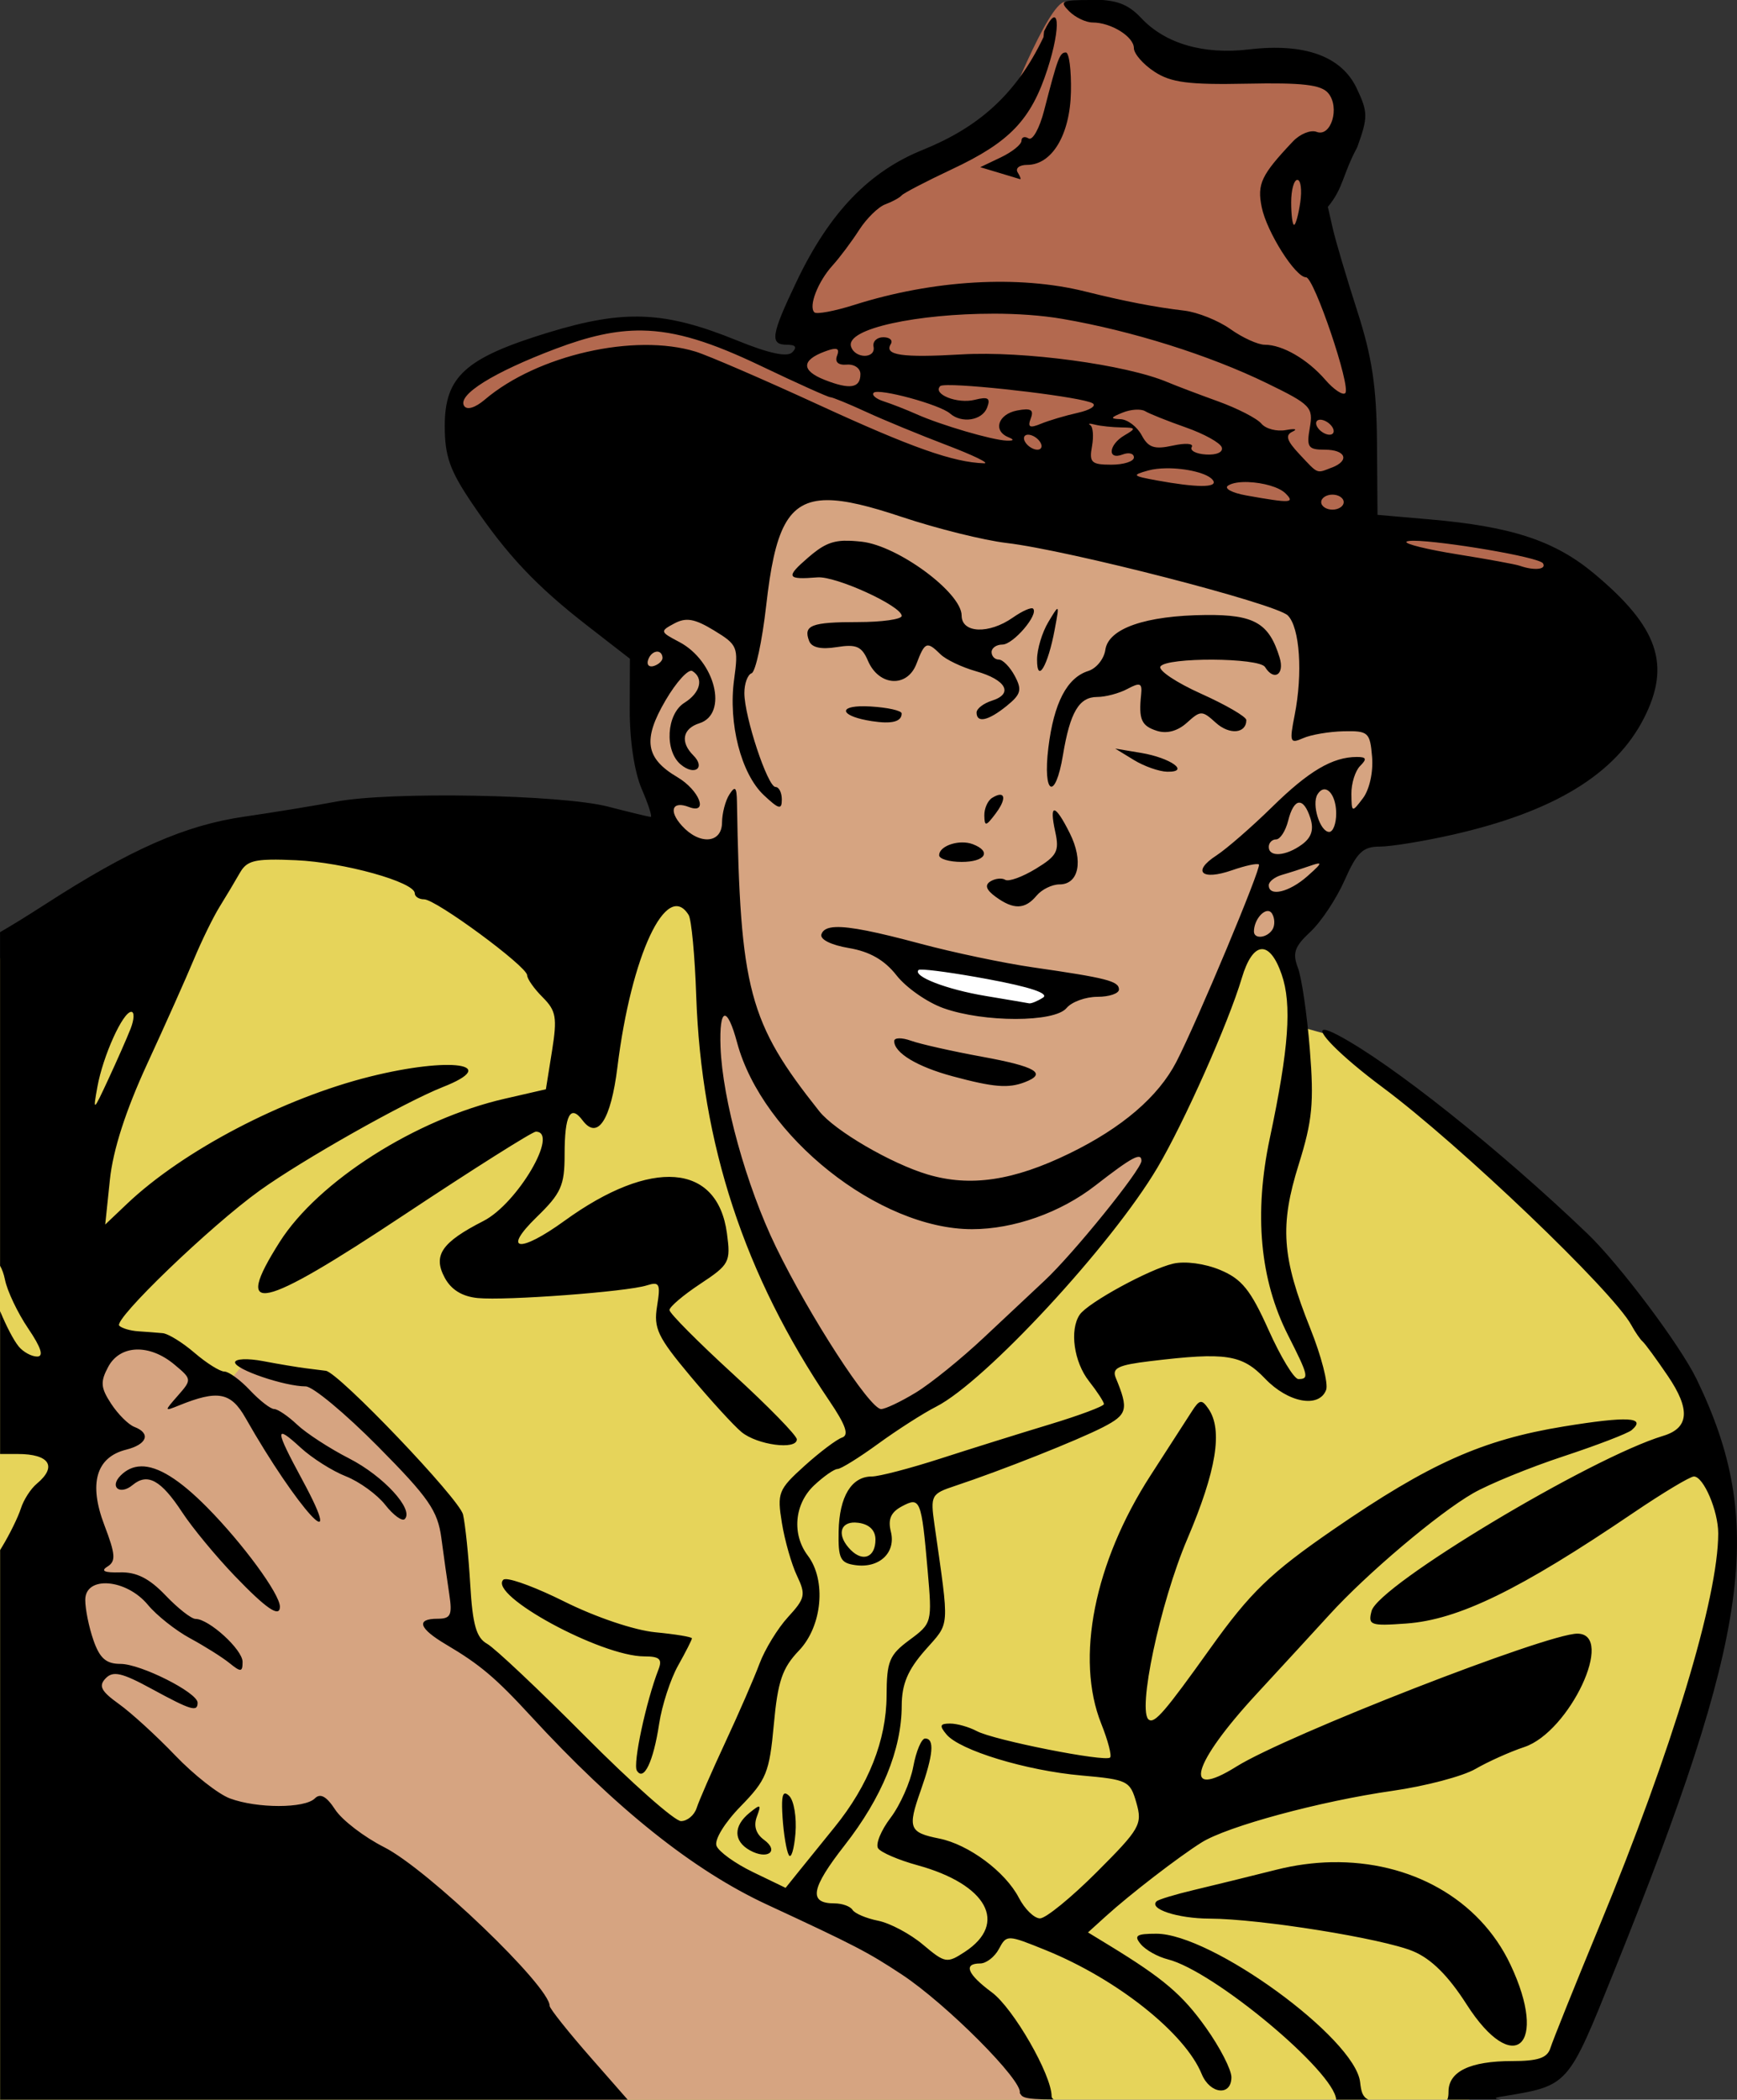 <?xml version="1.0" encoding="UTF-8" standalone="no"?>
<svg
   xmlns:dc="http://purl.org/dc/elements/1.1/"
   xmlns:cc="http://creativecommons.org/ns#"
   xmlns:rdf="http://www.w3.org/1999/02/22-rdf-syntax-ns#"
   xmlns:svg="http://www.w3.org/2000/svg"
   xmlns="http://www.w3.org/2000/svg"
   xmlns:sodipodi="http://sodipodi.sourceforge.net/DTD/sodipodi-0.dtd"
   xmlns:inkscape="http://www.inkscape.org/namespaces/inkscape"
   sodipodi:docname="Man in hat.svg"
   inkscape:version="1.0 (4035a4fb49, 2020-05-01)"
   id="svg364"
   version="1.1"
   viewBox="0 0 61.348 74.121"
   height="74.121mm"
   width="61.348mm">
  <rect x="0" y="0" width="61.348" height="74.121" fill="#333333" stroke="none"/>
  <title
     id="title403">Man in hat</title>
  <defs
     id="defs358" />
  <sodipodi:namedview
     inkscape:window-maximized="1"
     inkscape:window-y="-9"
     inkscape:window-x="-9"
     inkscape:window-height="1001"
     inkscape:window-width="1920"
     fit-margin-bottom="0"
     fit-margin-right="0"
     fit-margin-left="0"
     fit-margin-top="0"
     inkscape:snap-global="false"
     showgrid="false"
     inkscape:document-rotation="0"
     inkscape:current-layer="layer1"
     inkscape:document-units="mm"
     inkscape:cy="70.352028"
     inkscape:cx="52.807454"
     inkscape:zoom="3.959798"
     inkscape:pageshadow="2"
     inkscape:pageopacity="0.0"
     borderopacity="1.0"
     bordercolor="#666666"
     pagecolor="#ffffff"
     id="base" />
  <g
     transform="translate(-158.75,-131.309)"
     id="layer1"
     inkscape:groupmode="layer"
     inkscape:label="Lager 1">
    <path
       id="path405"
       d="m 157.012,165.987 c 0.869,-0.2 8.085,-4.544 9.02,-4.744 0.935,-0.2 11.359,-0.935 12.294,-0.601 0.935,0.334 5.412,2.071 5.412,2.071 l 0.134,5.011 1.136,5.88 3.207,6.481 1.804,1.804 4.477,-3.608 3.274,-3.341 1.537,-2.005 3.608,-8.219 h 1.203 l 0.668,2.873 1.203,0.334 8.553,7.283 c 0,0 3.742,5.479 4.076,5.546 0.334,0.067 1.403,4.944 1.403,4.944 l -1.537,6.348 -5.011,12.695 -2.806,0.267 -0.067,1.403 c 0,0 -54.456,0.668 -54.389,0.134 0.067,-0.535 0.802,-40.558 0.802,-40.558 z"
       style="fill:#e6d45a;stroke:none;stroke-width:0.265px;stroke-linecap:butt;stroke-linejoin:miter;stroke-opacity:1;fill-opacity:1" />
    <path
       transform="matrix(0.265,0,0,0.265,158.75,131.309)"
       d="M 110.863 59.6 L 86.367 80.561 L 85.105 96.975 L 88.641 109.096 L 94.449 114.904 C 94.449 114.904 95.46 144.452 95.207 146.725 C 94.955 148.997 102.531 167.939 102.531 169.201 C 102.531 170.464 115.156 187.384 115.914 191.172 L 121.977 188.141 L 143.693 167.938 L 153.795 155.311 L 165.412 126.27 L 168.947 125.764 L 171.473 127.027 L 175.262 122.734 L 182.332 111.621 L 191.424 106.57 L 191.172 85.611 L 110.863 59.6 z M 10.354 177.029 C 10.354 177.029 6.818 206.576 6.818 209.102 C 6.818 211.627 13.133 244.709 13.133 244.709 C 13.133 244.709 84.601 286.126 85.863 288.146 L 139.4 288.398 L 138.643 276.529 L 129.047 266.176 L 110.359 256.578 L 87.883 243.193 L 62.125 219.455 L 61.113 202.535 L 43.689 184.354 L 32.578 181.574 L 29.799 184.857 L 20.709 179.303 L 10.354 177.029 z "
       style="fill:#d6a481;fill-opacity:1;stroke:none;stroke-width:1px;stroke-linecap:butt;stroke-linejoin:miter;stroke-opacity:1"
       id="path407" />
    <path
       id="path412"
       d="m 190.622,164.918 5.88,1.336 -0.802,0.802 -2.94,-0.401 -2.005,-0.735 z"
       style="fill:#ffffff;stroke:none;stroke-width:0.265px;stroke-linecap:butt;stroke-linejoin:miter;stroke-opacity:1" />
    <path
       id="path414"
       d="m 179.797,150.686 c -0.334,0.067 -4.878,-4.61 -4.878,-4.61 l 0.2,-1.403 4.878,-1.871 h 2.405 l 4.276,1.403 1.002,-1.136 c 0,0 -1.336,-0.468 -0.802,-0.735 0.535,-0.267 1.938,-3.675 1.938,-3.675 l 5.345,-3.14 c 0,0 1.604,-4.143 2.205,-4.143 0.601,0 2.405,0.869 2.405,0.869 l 2.138,1.336 5.078,0.468 c 0,0 1.002,1.136 0.735,1.403 -0.267,0.267 -1.403,2.873 -1.403,2.873 l 0.267,2.472 1.537,3.675 c 0,0 -0.468,5.412 -0.067,5.412 0.401,0 4.343,0.2 4.343,0.2 l 2.539,1.069 0.334,2.472 -32.54,-7.35 z"
       style="fill:#b3694f;stroke:none;stroke-width:0.265px;stroke-linecap:butt;stroke-linejoin:miter;stroke-opacity:1;fill-opacity:1" />
    <path
       sodipodi:nodetypes="ssssssssssssssscssssssssscccssssssssccssssssccssssccssscccccssscssssssssssssssscsssssssssssssssssssssccsssscccsssssssssscccssssssssssssssssssssscsssssssssssssscsssssscssssscccsssssssscccsssssssssssssssssssssssscsssssssssscsssssscssssscssssssssccssccsscccsssssscscccsssssssssssssssccsscsssssscssssssscsssssssscccccssscsssscsssssssssssscsscscssssssssccssssscsssssssccsssssssssssssssssssssscsssssssssssscssssssssssssssssssssscsssssssssssssssssssssscsssssscssssccssscscssscsssssssssscssccsccssscssscsssssssssssssssssssssssssssscssscsssssssssssssssssssccsssssssssssscssccsssssssscsssssssssssssssssssssssssssssssscsssssssssccssscssssssscssssssssssssssscssssssssssssssssssssssssccssscssccccsssccssssssccccs"
       d="m 197.276,131.309 c -1.034,0 -1.119,0.044 -0.766,0.397 0.218,0.218 0.592,0.397 0.83,0.397 0.651,0 1.457,0.501 1.457,0.905 0,0.196 0.326,0.571 0.725,0.832 0.588,0.385 1.207,0.465 3.272,0.423 1.964,-0.04 2.621,0.037 2.869,0.336 0.418,0.504 0.099,1.561 -0.413,1.365 -0.208,-0.08 -0.585,0.073 -0.836,0.338 -1.121,1.186 -1.27,1.5 -1.102,2.322 0.179,0.875 1.19,2.474 1.565,2.474 0.284,0 1.598,3.877 1.385,4.089 -0.087,0.087 -0.404,-0.124 -0.703,-0.469 -0.632,-0.729 -1.513,-1.239 -2.139,-1.239 -0.242,0 -0.788,-0.249 -1.214,-0.552 -0.426,-0.303 -1.159,-0.596 -1.628,-0.652 -1.035,-0.122 -2.092,-0.326 -3.5,-0.676 -2.355,-0.586 -5.361,-0.412 -8.153,0.472 -0.701,0.222 -1.337,0.341 -1.413,0.264 -0.213,-0.213 0.125,-1.085 0.642,-1.654 0.254,-0.28 0.676,-0.844 0.938,-1.252 0.262,-0.408 0.678,-0.816 0.924,-0.906 0.246,-0.091 0.507,-0.233 0.58,-0.317 0.073,-0.083 0.874,-0.499 1.78,-0.925 2.039,-0.957 2.789,-1.742 3.368,-3.527 0.498,-1.535 0.411,-2.454 -0.119,-1.34 l -0.021,0.207 c -0.98,2.065 -2.348,3.194 -4.217,3.96 -1.931,0.765 -3.336,2.22 -4.504,4.668 -0.905,1.896 -0.955,2.23 -0.334,2.23 0.302,0 0.362,0.087 0.183,0.267 -0.179,0.179 -0.823,0.041 -1.961,-0.422 -2.547,-1.035 -3.97,-1.095 -6.646,-0.279 -2.939,0.897 -3.667,1.552 -3.667,3.302 0,1.064 0.178,1.568 0.96,2.724 1.243,1.838 2.268,2.924 4.096,4.342 l 1.483,1.15 -0.006,1.8 c -0.003,1.083 0.164,2.195 0.421,2.792 0.235,0.546 0.38,0.992 0.321,0.992 -0.058,0 -0.737,-0.164 -1.508,-0.363 -1.655,-0.428 -7.695,-0.539 -9.604,-0.176 -0.728,0.138 -2.194,0.378 -3.26,0.533 -2.08,0.303 -4.003,1.149 -7.001,3.083 -0.667,0.43 -1.259,0.793 -1.608,0.992 v 11.776 c 0.07,0.122 0.133,0.287 0.174,0.493 0.08,0.4 0.449,1.174 0.819,1.72 0.458,0.675 0.559,0.992 0.317,0.992 -0.196,0 -0.488,-0.158 -0.648,-0.351 -0.189,-0.228 -0.444,-0.733 -0.661,-1.252 v 5.043 h 0.624 c 1.122,0 1.404,0.441 0.672,1.05 -0.213,0.176 -0.466,0.57 -0.562,0.874 -0.097,0.304 -0.398,0.918 -0.671,1.365 l -0.062,0.103 v 19.401 h 22.164 l -1.275,-1.453 c -0.814,-0.927 -1.48,-1.762 -1.48,-1.857 0,-0.694 -4.309,-4.825 -5.846,-5.603 -0.709,-0.359 -1.487,-0.956 -1.729,-1.326 -0.308,-0.471 -0.525,-0.589 -0.719,-0.395 -0.358,0.356 -2.039,0.357 -2.999,0 -0.41,-0.152 -1.28,-0.837 -1.935,-1.521 -0.655,-0.684 -1.548,-1.5 -1.984,-1.812 -0.632,-0.453 -0.728,-0.637 -0.47,-0.906 0.261,-0.272 0.575,-0.201 1.623,0.37 1.394,0.758 1.625,0.828 1.625,0.491 0,-0.359 -2.01,-1.371 -2.722,-1.371 -0.509,0 -0.734,-0.197 -0.956,-0.834 -0.16,-0.458 -0.29,-1.099 -0.29,-1.424 0,-0.863 1.448,-0.749 2.213,0.174 0.311,0.375 0.982,0.906 1.491,1.181 0.509,0.275 1.134,0.668 1.389,0.874 0.404,0.327 0.463,0.321 0.463,-0.044 0,-0.432 -1.188,-1.515 -1.661,-1.515 -0.147,0 -0.625,-0.375 -1.062,-0.833 -0.572,-0.598 -1.024,-0.826 -1.606,-0.81 -0.549,0.016 -0.692,-0.05 -0.445,-0.203 0.305,-0.189 0.288,-0.428 -0.107,-1.464 -0.561,-1.469 -0.292,-2.399 0.771,-2.665 0.74,-0.186 0.881,-0.576 0.289,-0.803 -0.21,-0.08 -0.579,-0.448 -0.821,-0.818 -0.37,-0.565 -0.387,-0.772 -0.104,-1.301 0.419,-0.783 1.452,-0.821 2.334,-0.086 0.622,0.518 0.624,0.534 0.132,1.095 -0.491,0.559 -0.491,0.565 0.03,0.354 1.373,-0.557 1.836,-0.471 2.352,0.436 1.828,3.216 3.624,5.178 2.011,2.196 -0.977,-1.806 -0.988,-1.994 -0.063,-1.144 0.4,0.368 1.118,0.823 1.596,1.011 0.478,0.188 1.105,0.642 1.393,1.009 0.288,0.366 0.598,0.592 0.688,0.502 0.336,-0.336 -0.75,-1.52 -1.962,-2.14 -0.689,-0.352 -1.515,-0.889 -1.837,-1.193 -0.321,-0.304 -0.688,-0.552 -0.814,-0.552 -0.126,0 -0.509,-0.298 -0.851,-0.661 -0.342,-0.364 -0.749,-0.662 -0.906,-0.662 -0.157,-1.8e-4 -0.631,-0.298 -1.054,-0.661 -0.423,-0.364 -0.929,-0.676 -1.124,-0.694 -0.196,-0.018 -0.584,-0.048 -0.863,-0.066 -0.279,-0.018 -0.58,-0.107 -0.671,-0.197 -0.217,-0.217 3.217,-3.519 4.961,-4.772 1.512,-1.085 5.117,-3.121 6.469,-3.654 2.074,-0.816 0.275,-1.077 -2.563,-0.371 -3.076,0.765 -6.614,2.615 -8.593,4.494 l -0.77,0.731 0.166,-1.588 c 0.11,-1.048 0.558,-2.438 1.318,-4.086 0.634,-1.373 1.375,-3.033 1.648,-3.688 0.273,-0.655 0.681,-1.489 0.907,-1.854 0.226,-0.364 0.547,-0.9 0.712,-1.191 0.194,-0.341 0.397,-0.461 1.099,-0.474 0.234,-0.004 0.523,0.004 0.886,0.02 1.69,0.074 4.197,0.772 4.197,1.169 0,0.117 0.149,0.212 0.331,0.212 0.419,0 3.638,2.372 3.638,2.68 0,0.126 0.246,0.476 0.547,0.776 0.478,0.478 0.519,0.716 0.331,1.898 l -0.216,1.351 -1.455,0.334 c -3.141,0.72 -6.587,2.913 -7.948,5.058 -1.677,2.644 -0.722,2.436 4.401,-0.962 2.432,-1.613 4.523,-2.933 4.646,-2.933 0.841,0 -0.648,2.539 -1.848,3.152 -1.478,0.754 -1.793,1.214 -1.37,2.002 0.228,0.425 0.616,0.665 1.164,0.719 1,0.097 5.264,-0.221 5.972,-0.446 0.452,-0.143 0.493,-0.06 0.365,0.731 -0.127,0.782 0.018,1.088 1.167,2.461 0.722,0.862 1.538,1.755 1.813,1.983 0.553,0.459 1.956,0.646 1.956,0.26 0,-0.134 -1.012,-1.17 -2.249,-2.302 -1.237,-1.132 -2.249,-2.15 -2.249,-2.263 0,-0.113 0.488,-0.528 1.086,-0.923 1.034,-0.684 1.08,-0.77 0.943,-1.787 -0.333,-2.481 -2.67,-2.661 -5.734,-0.442 -1.596,1.156 -2.223,1.072 -0.983,-0.133 0.862,-0.837 0.984,-1.111 0.984,-2.205 0,-1.397 0.203,-1.783 0.635,-1.206 0.531,0.709 0.999,-0.008 1.231,-1.884 0.487,-3.946 1.74,-6.62 2.515,-5.366 0.099,0.159 0.219,1.439 0.267,2.844 0.18,5.247 1.702,9.876 4.706,14.312 0.576,0.851 0.699,1.207 0.446,1.291 -0.192,0.064 -0.79,0.515 -1.329,1.001 -0.924,0.835 -0.97,0.95 -0.796,2.016 0.101,0.622 0.341,1.46 0.533,1.863 0.317,0.667 0.289,0.797 -0.315,1.455 -0.365,0.397 -0.82,1.14 -1.01,1.649 -0.19,0.509 -0.734,1.759 -1.209,2.778 -0.474,1.019 -0.929,2.06 -1.01,2.315 -0.082,0.255 -0.331,0.463 -0.553,0.463 -0.223,0 -1.745,-1.347 -3.382,-2.993 -1.637,-1.646 -3.196,-3.116 -3.465,-3.266 -0.383,-0.214 -0.513,-0.671 -0.597,-2.101 -0.059,-1.005 -0.174,-2.113 -0.254,-2.463 -0.126,-0.548 -4.39,-5.013 -4.846,-5.074 -0.09,-0.012 -0.402,-0.051 -0.693,-0.087 -0.291,-0.036 -0.976,-0.15 -1.521,-0.254 -0.546,-0.104 -0.992,-0.085 -0.992,0.044 0,0.252 1.754,0.848 2.496,0.848 0.248,0 1.393,0.952 2.546,2.115 1.801,1.818 2.116,2.273 2.245,3.241 0.082,0.619 0.208,1.513 0.28,1.986 0.111,0.732 0.05,0.86 -0.411,0.86 -0.779,0 -0.667,0.34 0.299,0.911 1.188,0.702 1.747,1.173 2.977,2.509 3.02,3.283 5.75,5.462 8.354,6.67 3.115,1.445 3.56,1.676 4.763,2.469 1.581,1.043 4.301,3.774 4.165,4.182 v 0.001 c 0.094,0.124 0.036,0.228 1.2,0.228 -0.049,-0.033 -0.074,-0.07 -0.074,-0.112 0,-0.758 -1.352,-3.107 -2.111,-3.669 -0.868,-0.642 -1.021,-1.02 -0.411,-1.02 0.213,0 0.511,-0.231 0.662,-0.514 0.271,-0.507 0.295,-0.506 1.663,0.049 2.509,1.019 4.907,2.924 5.497,4.367 0.292,0.713 1.05,0.795 1.05,0.113 0,-0.265 -0.403,-1.05 -0.897,-1.744 -0.832,-1.17 -1.5,-1.738 -3.421,-2.911 l -0.747,-0.456 0.637,-0.577 c 0.851,-0.771 2.553,-2.082 3.37,-2.596 0.909,-0.572 4.198,-1.461 6.747,-1.825 1.164,-0.166 2.484,-0.514 2.932,-0.774 0.448,-0.259 1.222,-0.606 1.72,-0.771 1.604,-0.531 3.232,-4.004 1.876,-4.004 -1.075,0 -10.264,3.582 -12.043,4.694 -1.932,1.208 -1.567,-0.096 0.718,-2.568 0.892,-0.965 2.05,-2.225 2.575,-2.8 1.317,-1.446 3.836,-3.574 5.066,-4.281 0.564,-0.324 2,-0.911 3.192,-1.304 1.191,-0.393 2.277,-0.81 2.413,-0.927 0.532,-0.459 -0.148,-0.495 -2.398,-0.128 -2.877,0.47 -4.75,1.307 -8.125,3.629 -2.24,1.542 -2.944,2.221 -4.368,4.214 -1.585,2.218 -1.949,2.642 -2.158,2.513 -0.429,-0.265 0.389,-4.12 1.353,-6.382 1.029,-2.413 1.263,-3.852 0.747,-4.598 -0.238,-0.345 -0.316,-0.331 -0.591,0.099 -0.174,0.273 -0.827,1.285 -1.451,2.249 -1.991,3.079 -2.665,6.468 -1.744,8.77 0.236,0.591 0.377,1.128 0.313,1.193 -0.168,0.168 -4.112,-0.613 -4.708,-0.932 -0.274,-0.146 -0.698,-0.267 -0.944,-0.267 -0.36,0 -0.385,0.075 -0.129,0.382 0.468,0.564 2.813,1.278 4.766,1.451 1.634,0.145 1.721,0.188 1.943,0.965 0.218,0.762 0.128,0.918 -1.401,2.447 -0.899,0.899 -1.8,1.633 -2.003,1.633 -0.203,0 -0.539,-0.327 -0.747,-0.728 -0.478,-0.92 -1.774,-1.883 -2.814,-2.091 -1.061,-0.212 -1.121,-0.366 -0.656,-1.684 0.45,-1.276 0.499,-1.847 0.16,-1.847 -0.129,0 -0.318,0.446 -0.419,0.992 -0.101,0.546 -0.462,1.359 -0.801,1.806 -0.34,0.447 -0.538,0.933 -0.441,1.078 0.097,0.145 0.724,0.415 1.393,0.598 2.455,0.675 3.208,2.05 1.672,3.056 -0.634,0.415 -0.699,0.404 -1.482,-0.255 -0.45,-0.379 -1.162,-0.758 -1.581,-0.842 -0.419,-0.084 -0.827,-0.256 -0.905,-0.383 -0.078,-0.127 -0.366,-0.23 -0.64,-0.23 -0.924,0 -0.832,-0.525 0.362,-2.052 1.318,-1.685 2.009,-3.374 2.015,-4.925 0.003,-0.765 0.212,-1.261 0.827,-1.962 0.888,-1.011 0.863,-0.672 0.329,-4.436 -0.146,-1.03 -0.117,-1.083 0.737,-1.366 1.624,-0.539 4.316,-1.606 5.211,-2.066 0.871,-0.448 0.918,-0.628 0.457,-1.743 -0.144,-0.348 0.077,-0.455 1.227,-0.593 2.67,-0.321 3.229,-0.235 4.048,0.621 0.813,0.849 1.903,1.05 2.153,0.397 0.084,-0.218 -0.168,-1.195 -0.559,-2.171 -1.006,-2.514 -1.085,-3.629 -0.408,-5.793 0.482,-1.541 0.543,-2.174 0.391,-4.066 -0.099,-1.232 -0.288,-2.526 -0.421,-2.875 -0.198,-0.519 -0.118,-0.749 0.441,-1.267 0.375,-0.348 0.92,-1.167 1.209,-1.821 0.436,-0.986 0.647,-1.188 1.241,-1.188 0.393,2.6e-4 1.549,-0.188 2.567,-0.418 3.576,-0.808 5.753,-2.132 6.762,-4.111 0.965,-1.892 0.506,-3.223 -1.763,-5.113 -1.388,-1.156 -2.911,-1.658 -5.793,-1.908 l -1.852,-0.161 -0.019,-2.546 c -0.014,-1.974 -0.171,-3.021 -0.7,-4.662 -0.375,-1.164 -0.761,-2.464 -0.858,-2.89 l -0.177,-0.774 c 0.555,-0.667 0.509,-1.121 1.04,-2.11 0.381,-1.06 0.379,-1.233 -0.022,-2.078 -0.538,-1.133 -1.839,-1.602 -3.803,-1.37 -1.603,0.19 -2.956,-0.203 -3.803,-1.104 -0.473,-0.503 -0.882,-0.654 -1.778,-0.654 z m -0.88,1.852 c -0.219,0 -0.287,0.18 -0.772,2.058 -0.161,0.623 -0.406,1.062 -0.545,0.977 -0.139,-0.086 -0.252,-0.049 -0.252,0.082 0,0.131 -0.327,0.394 -0.728,0.586 l -0.728,0.347 0.661,0.198 c 0.364,0.109 0.698,0.21 0.743,0.224 0.045,0.015 0.008,-0.093 -0.082,-0.238 -0.09,-0.146 0.06,-0.265 0.333,-0.265 0.879,0 1.516,-1.061 1.548,-2.58 0.016,-0.764 -0.065,-1.389 -0.18,-1.389 z m 8.175,4.498 c 0.12,0 0.166,0.357 0.102,0.794 -0.064,0.437 -0.162,0.794 -0.219,0.794 -0.056,0 -0.102,-0.357 -0.102,-0.794 0,-0.437 0.098,-0.794 0.219,-0.794 z m -10.757,4.723 c 0.863,-5e-5 1.722,0.057 2.469,0.186 2.451,0.421 5.177,1.279 7.21,2.268 1.553,0.756 1.645,0.851 1.517,1.576 -0.121,0.684 -0.06,0.772 0.53,0.772 0.742,0 0.892,0.385 0.246,0.633 v -0.002 c -0.551,0.212 -0.467,0.247 -1.142,-0.472 -0.45,-0.479 -0.51,-0.672 -0.245,-0.796 0.193,-0.09 0.087,-0.115 -0.235,-0.056 -0.322,0.059 -0.711,-0.043 -0.864,-0.227 -0.153,-0.184 -0.842,-0.538 -1.531,-0.787 -0.689,-0.249 -1.491,-0.553 -1.782,-0.676 -1.464,-0.62 -5.085,-1.109 -7.276,-0.981 -2.105,0.122 -2.743,0.029 -2.5,-0.364 0.082,-0.133 -0.036,-0.242 -0.263,-0.242 -0.227,0 -0.383,0.149 -0.346,0.331 0.086,0.432 -0.65,0.434 -0.793,0.003 -0.217,-0.65 2.415,-1.165 5.005,-1.165 z m -12.39,0.595 c 1.223,0.017 2.465,0.421 4.204,1.252 1.27,0.607 2.373,1.103 2.45,1.103 0.077,0 0.645,0.233 1.262,0.517 0.617,0.285 1.896,0.812 2.842,1.172 0.946,0.36 1.541,0.65 1.323,0.643 -1.082,-0.033 -2.558,-0.554 -5.821,-2.055 -1.965,-0.904 -3.928,-1.752 -4.364,-1.886 -2.158,-0.663 -5.597,0.119 -7.448,1.694 -0.341,0.29 -0.633,0.377 -0.731,0.219 -0.24,-0.389 1.037,-1.184 3.235,-2.015 1.155,-0.436 2.095,-0.657 3.047,-0.644 z m 6.809,0.647 c 0.127,-0.004 0.145,0.073 0.081,0.24 -0.087,0.226 0.04,0.342 0.344,0.317 0.265,-0.022 0.481,0.129 0.481,0.335 h -5.3e-4 c 0,0.495 -0.369,0.555 -1.261,0.204 -0.83,-0.326 -0.828,-0.695 0.005,-1.003 0.159,-0.059 0.274,-0.091 0.35,-0.093 z m 3.99,1.28 c 1.045,-0.013 4.768,0.428 5.117,0.642 0.145,0.089 -0.093,0.241 -0.529,0.337 -0.436,0.097 -1.021,0.271 -1.301,0.387 -0.394,0.163 -0.474,0.12 -0.355,-0.19 0.118,-0.307 0.005,-0.373 -0.483,-0.28 -0.673,0.129 -0.865,0.718 -0.306,0.944 0.217,0.088 0.194,0.128 -0.066,0.119 -0.507,-0.017 -2.316,-0.547 -3.175,-0.93 -0.364,-0.162 -0.887,-0.367 -1.162,-0.455 -0.275,-0.088 -0.436,-0.225 -0.357,-0.304 0.172,-0.172 2.335,0.415 2.696,0.731 0.414,0.363 1.136,0.249 1.311,-0.206 0.129,-0.337 0.037,-0.395 -0.437,-0.276 -0.612,0.154 -1.502,-0.2 -1.218,-0.484 0.022,-0.022 0.117,-0.033 0.266,-0.035 z m 6.628,0.868 c 0.144,-0.009 0.27,0.008 0.343,0.052 0.146,0.089 0.792,0.348 1.437,0.574 0.645,0.226 1.216,0.542 1.27,0.703 v 5.3e-4 c 0.056,0.167 -0.181,0.275 -0.551,0.253 -0.357,-0.021 -0.586,-0.141 -0.509,-0.266 0.077,-0.125 -0.224,-0.147 -0.669,-0.049 -0.653,0.143 -0.865,0.073 -1.101,-0.368 -0.161,-0.3 -0.496,-0.555 -0.746,-0.565 -0.374,-0.015 -0.361,-0.056 0.075,-0.232 0.146,-0.059 0.307,-0.094 0.451,-0.103 z m 6.529,0.353 c 0.146,0 0.339,0.119 0.428,0.265 0.09,0.146 0.044,0.265 -0.101,0.265 -0.146,0 -0.338,-0.119 -0.428,-0.265 -0.09,-0.146 -0.045,-0.265 0.101,-0.265 z m -8.147,0.143 c 0.032,-0.003 0.1,0.008 0.197,0.033 0.194,0.049 0.611,0.092 0.926,0.097 0.517,0.007 0.528,0.035 0.111,0.278 -0.565,0.329 -0.62,0.889 -0.066,0.677 0.218,-0.084 0.397,-0.037 0.397,0.104 0,0.141 -0.359,0.256 -0.799,0.256 -0.703,0 -0.785,-0.078 -0.682,-0.646 0.064,-0.355 0.036,-0.693 -0.061,-0.75 -0.049,-0.029 -0.054,-0.045 -0.022,-0.048 z m -2.171,0.386 c 0.146,0 0.339,0.119 0.428,0.265 0.09,0.146 0.044,0.265 -0.101,0.265 -0.146,0 -0.338,-0.119 -0.428,-0.265 -0.09,-0.146 -0.045,-0.265 0.101,-0.265 z m 4.871,1.186 c 0.697,-0.009 1.504,0.175 1.665,0.435 v 5.3e-4 c 0.157,0.254 -0.589,0.25 -2.006,-0.01 -0.851,-0.157 -0.875,-0.184 -0.291,-0.347 0.18,-0.05 0.4,-0.075 0.633,-0.078 z m 2.915,0.488 c 0.5,0.019 1.077,0.171 1.305,0.399 0.344,0.344 0.183,0.352 -1.386,0.072 -0.509,-0.091 -0.798,-0.248 -0.642,-0.349 0.151,-0.098 0.423,-0.134 0.722,-0.123 z m 2.962,0.442 c 0.218,0 0.397,0.119 0.397,0.265 0,0.146 -0.179,0.265 -0.397,0.265 -0.218,0 -0.397,-0.119 -0.397,-0.265 0,-0.146 0.179,-0.265 0.397,-0.265 z m -17.844,0.195 c 0.646,-0.002 1.496,0.213 2.63,0.591 1.237,0.413 2.904,0.827 3.704,0.921 2.195,0.257 9.52,2.144 9.934,2.559 0.423,0.424 0.533,2.037 0.241,3.518 -0.189,0.956 -0.165,1.019 0.3,0.813 0.278,-0.123 0.922,-0.232 1.431,-0.243 0.871,-0.018 0.931,0.035 1.004,0.907 0.045,0.53 -0.093,1.152 -0.322,1.455 -0.391,0.517 -0.401,0.514 -0.409,-0.146 -0.005,-0.371 0.134,-0.818 0.309,-0.992 0.247,-0.247 0.222,-0.317 -0.115,-0.317 -0.858,0 -1.699,0.495 -2.989,1.761 -0.723,0.709 -1.612,1.482 -1.976,1.719 -0.871,0.567 -0.519,0.894 0.559,0.518 0.468,-0.163 0.893,-0.254 0.946,-0.201 0.098,0.098 -2.187,5.557 -2.915,6.964 -0.637,1.232 -1.917,2.329 -3.77,3.232 -1.983,0.967 -3.508,1.194 -5.017,0.745 -1.29,-0.384 -3.279,-1.544 -3.825,-2.231 -2.494,-3.138 -2.797,-4.274 -2.908,-10.919 -0.009,-0.525 -0.064,-0.58 -0.267,-0.265 -0.141,0.218 -0.258,0.665 -0.26,0.992 -0.005,0.74 -0.794,0.802 -1.419,0.111 -0.477,-0.528 -0.341,-0.886 0.25,-0.659 0.705,0.27 0.371,-0.594 -0.407,-1.053 -1.131,-0.668 -1.232,-1.323 -0.419,-2.712 0.383,-0.654 0.809,-1.119 0.947,-1.035 0.412,0.255 0.283,0.768 -0.28,1.12 -0.637,0.398 -0.712,1.697 -0.126,2.183 0.489,0.406 0.881,0.114 0.439,-0.327 -0.469,-0.469 -0.378,-0.945 0.216,-1.133 1.027,-0.326 0.559,-2.204 -0.715,-2.871 -0.677,-0.355 -0.683,-0.378 -0.171,-0.652 0.416,-0.222 0.719,-0.169 1.403,0.247 0.832,0.506 0.865,0.586 0.709,1.728 -0.212,1.549 0.245,3.331 1.049,4.086 0.533,0.501 0.636,0.526 0.636,0.154 0,-0.244 -0.101,-0.443 -0.224,-0.443 -0.277,0 -1.099,-2.481 -1.099,-3.316 0,-0.335 0.115,-0.649 0.255,-0.698 0.14,-0.049 0.372,-1.125 0.516,-2.393 0.301,-2.661 0.734,-3.714 2.155,-3.718 z m 0.631,1.431 c -0.508,0.012 -0.817,0.173 -1.308,0.598 -0.8,0.691 -0.756,0.785 0.33,0.697 0.651,-0.053 2.977,1.01 2.977,1.36 0,0.12 -0.695,0.218 -1.544,0.218 -1.648,0 -1.938,0.112 -1.725,0.667 0.089,0.232 0.419,0.306 0.974,0.217 0.694,-0.111 0.885,-0.027 1.104,0.483 0.386,0.9 1.387,0.961 1.713,0.106 0.296,-0.779 0.368,-0.807 0.848,-0.336 0.192,0.189 0.757,0.458 1.255,0.599 1.065,0.301 1.333,0.794 0.564,1.038 -0.299,0.095 -0.544,0.283 -0.544,0.419 0,0.384 0.414,0.293 1.064,-0.234 0.505,-0.409 0.548,-0.567 0.285,-1.058 -0.17,-0.318 -0.424,-0.577 -0.564,-0.577 -0.14,0 -0.255,-0.119 -0.255,-0.265 0,-0.146 0.172,-0.265 0.382,-0.265 0.382,0 1.29,-1.062 1.084,-1.268 -0.06,-0.06 -0.381,0.082 -0.714,0.315 -0.848,0.594 -1.81,0.555 -1.81,-0.073 0,-0.804 -2.246,-2.463 -3.527,-2.605 -0.228,-0.025 -0.419,-0.038 -0.589,-0.034 z m 20.085,0.002 c 0.99,0.004 4.425,0.573 4.564,0.798 0.134,0.218 -0.312,0.265 -0.821,0.085 -0.146,-0.051 -1.136,-0.233 -2.2,-0.403 -1.065,-0.17 -1.875,-0.37 -1.8,-0.444 0.025,-0.025 0.117,-0.036 0.258,-0.036 z m -12.596,2.408 c -0.041,0.013 -0.138,0.175 -0.311,0.463 -0.219,0.364 -0.398,0.959 -0.398,1.323 -0.002,0.878 0.385,0.222 0.623,-1.058 0.097,-0.517 0.139,-0.744 0.086,-0.727 z m 5.251,0.213 c -2.131,0.02 -3.44,0.474 -3.548,1.229 -0.046,0.321 -0.316,0.657 -0.602,0.747 -0.754,0.239 -1.215,1.123 -1.41,2.705 -0.206,1.671 0.244,1.902 0.515,0.264 0.251,-1.513 0.568,-2.051 1.21,-2.051 0.295,0 0.777,-0.128 1.069,-0.285 0.446,-0.239 0.524,-0.207 0.482,0.198 -0.092,0.882 0.006,1.107 0.559,1.283 0.35,0.111 0.732,0.008 1.058,-0.287 0.485,-0.438 0.535,-0.439 1.023,0.003 0.48,0.435 1.075,0.381 1.075,-0.097 0,-0.117 -0.717,-0.534 -1.593,-0.928 -0.876,-0.393 -1.524,-0.826 -1.44,-0.962 0.206,-0.333 3.487,-0.317 3.694,0.018 0.316,0.511 0.698,0.266 0.516,-0.331 -0.372,-1.22 -0.895,-1.522 -2.608,-1.506 z m -19.412,1.296 c 0.109,-0.018 0.208,0.045 0.224,0.204 0.011,0.106 -0.123,0.239 -0.298,0.298 -0.175,0.058 -0.27,-0.037 -0.211,-0.212 0.057,-0.171 0.176,-0.271 0.285,-0.289 z m 7.178,1.928 c -0.76,0.034 -0.6,0.363 0.435,0.523 0.711,0.11 1.059,0.021 1.057,-0.271 -7.9e-4,-0.101 -0.5,-0.212 -1.109,-0.247 -0.146,-0.008 -0.274,-0.01 -0.382,-0.005 z m 9.034,1.492 0.661,0.404 c 0.364,0.222 0.893,0.408 1.177,0.413 0.823,0.015 0.123,-0.489 -0.921,-0.664 z m 7.416,1.441 c 0.203,0.027 0.389,0.37 0.389,0.855 0,0.355 -0.111,0.646 -0.247,0.646 -0.324,0 -0.628,-0.977 -0.413,-1.325 0.083,-0.135 0.179,-0.188 0.271,-0.176 z m -11.491,0.189 c -0.065,0.004 -0.157,0.038 -0.273,0.111 -0.155,0.096 -0.279,0.376 -0.274,0.622 0.007,0.393 0.056,0.385 0.394,-0.062 0.309,-0.408 0.349,-0.68 0.153,-0.67 z m 10.562,0.28 c 0.14,-0.015 0.285,0.167 0.407,0.549 0.128,0.402 0.038,0.681 -0.297,0.926 -0.567,0.415 -1.173,0.459 -1.173,0.086 0,-0.146 0.117,-0.265 0.259,-0.265 0.143,0 0.335,-0.298 0.426,-0.661 0.102,-0.407 0.237,-0.62 0.378,-0.636 z m -8.629,0.273 c -0.091,-0.01 -0.088,0.241 0.024,0.752 0.151,0.687 0.064,0.852 -0.688,1.309 -0.473,0.288 -0.958,0.463 -1.077,0.389 -0.119,-0.074 -0.354,-0.049 -0.522,0.054 -0.211,0.13 -0.155,0.298 0.183,0.545 0.632,0.462 1.037,0.451 1.445,-0.04 0.181,-0.218 0.545,-0.397 0.808,-0.397 0.686,0 0.853,-0.828 0.366,-1.806 -0.263,-0.527 -0.448,-0.796 -0.538,-0.806 z m -3.27,1.13 c -0.401,0.005 -0.806,0.201 -0.806,0.452 0,0.13 0.357,0.236 0.794,0.236 0.836,0 1.069,-0.367 0.397,-0.625 -0.118,-0.045 -0.251,-0.065 -0.385,-0.063 z m 12.607,0.747 c 0.061,0.017 -0.071,0.148 -0.411,0.448 -0.641,0.566 -1.36,0.733 -1.36,0.317 0,-0.129 0.208,-0.293 0.463,-0.366 0.255,-0.073 0.701,-0.216 0.992,-0.318 0.173,-0.06 0.279,-0.091 0.316,-0.081 z m -1.83,1.675 c 0.068,-0.008 0.129,0.018 0.174,0.09 0.1,0.161 0.107,0.412 0.018,0.558 -0.191,0.309 -0.663,0.356 -0.657,0.066 0.007,-0.353 0.263,-0.689 0.466,-0.714 z m -15.23,0.566 c -0.304,0.011 -0.459,0.098 -0.511,0.254 -0.06,0.18 0.336,0.379 0.968,0.486 0.741,0.125 1.26,0.423 1.686,0.966 0.338,0.432 1.083,0.952 1.655,1.156 1.43,0.51 3.924,0.508 4.348,-0.003 0.181,-0.218 0.672,-0.397 1.091,-0.397 0.419,0 0.761,-0.117 0.761,-0.259 0,-0.295 -0.431,-0.405 -3.043,-0.782 -1.019,-0.147 -2.805,-0.522 -3.969,-0.834 -1.557,-0.417 -2.479,-0.606 -2.986,-0.587 z m 15.025,0.78 c 0.249,-0.023 0.504,0.271 0.718,0.889 0.368,1.058 0.256,2.614 -0.417,5.783 -0.565,2.664 -0.35,4.995 0.64,6.949 0.727,1.435 0.755,1.555 0.369,1.555 -0.152,0 -0.625,-0.779 -1.052,-1.731 -0.636,-1.417 -0.946,-1.802 -1.711,-2.121 -0.541,-0.226 -1.24,-0.32 -1.66,-0.222 -0.843,0.195 -3.017,1.382 -3.301,1.802 -0.363,0.536 -0.205,1.668 0.327,2.344 0.291,0.37 0.529,0.735 0.529,0.811 0,0.076 -0.863,0.399 -1.918,0.718 -1.055,0.319 -2.795,0.863 -3.866,1.209 -1.072,0.346 -2.159,0.629 -2.415,0.629 -0.717,0 -1.147,0.71 -1.171,1.933 -0.019,0.965 0.058,1.121 0.588,1.196 0.848,0.12 1.443,-0.439 1.257,-1.181 -0.109,-0.436 -0.002,-0.684 0.384,-0.891 0.655,-0.351 0.695,-0.252 0.915,2.259 0.161,1.843 0.155,1.866 -0.641,2.455 -0.715,0.529 -0.805,0.747 -0.81,1.976 -0.007,1.562 -0.638,3.156 -1.832,4.628 -0.441,0.543 -1.011,1.248 -1.268,1.567 l -0.466,0.58 -1.148,-0.554 c -0.632,-0.305 -1.213,-0.723 -1.292,-0.929 -0.082,-0.214 0.284,-0.813 0.855,-1.398 0.908,-0.93 1.014,-1.193 1.169,-2.885 0.14,-1.531 0.298,-1.994 0.888,-2.611 0.822,-0.858 0.973,-2.478 0.313,-3.351 -0.571,-0.755 -0.475,-1.827 0.224,-2.483 0.337,-0.316 0.708,-0.575 0.824,-0.575 0.117,0 0.764,-0.401 1.438,-0.892 0.674,-0.49 1.595,-1.08 2.047,-1.309 1.73,-0.88 6.194,-5.699 7.814,-8.437 0.942,-1.59 2.511,-5.114 2.98,-6.692 0.195,-0.656 0.439,-0.998 0.689,-1.021 z m -12.036,0.722 c 0.268,-0.01 1.244,0.126 2.361,0.333 1.517,0.281 2.197,0.509 1.963,0.657 -0.197,0.125 -0.417,0.215 -0.49,0.2 -0.073,-0.015 -0.765,-0.132 -1.539,-0.261 -1.378,-0.229 -2.584,-0.696 -2.364,-0.916 0.008,-0.008 0.032,-0.012 0.07,-0.013 z m -27.874,1.49 c 0.115,0 0.104,0.268 -0.024,0.595 -0.128,0.327 -0.483,1.131 -0.787,1.786 -0.534,1.15 -0.548,1.159 -0.386,0.266 0.198,-1.093 0.9,-2.647 1.197,-2.647 z m 20.95,0.139 c 0.108,-0.029 0.268,0.284 0.446,0.947 0.892,3.313 5.016,6.587 8.297,6.587 1.475,0 3.123,-0.583 4.354,-1.54 1.301,-1.011 1.63,-1.187 1.63,-0.871 0,0.307 -2.421,3.298 -3.424,4.23 -0.372,0.346 -1.332,1.245 -2.132,1.998 -0.8,0.753 -1.886,1.631 -2.413,1.951 -0.526,0.32 -1.077,0.582 -1.225,0.582 -0.401,0 -2.527,-3.277 -3.718,-5.73 -1.043,-2.149 -1.884,-5.183 -1.954,-7.05 -0.026,-0.704 0.031,-1.075 0.139,-1.104 z m 21.202,0.497 c -0.379,-0.038 0.53,0.905 2.048,2.034 2.718,2.021 8.128,7.191 8.782,8.393 0.134,0.246 0.314,0.506 0.399,0.579 0.086,0.073 0.486,0.62 0.89,1.215 0.801,1.181 0.75,1.835 -0.165,2.111 -2.563,0.774 -10.064,5.276 -10.301,6.183 -0.131,0.502 -0.043,0.534 1.222,0.443 1.844,-0.132 4.005,-1.184 8.022,-3.907 1.042,-0.706 2.005,-1.284 2.14,-1.284 0.34,0 0.859,1.212 0.859,2.008 0,2.265 -1.634,7.664 -4.198,13.867 -0.872,2.11 -1.649,4.045 -1.728,4.299 -0.109,0.353 -0.432,0.463 -1.36,0.463 -1.476,0 -2.24,0.368 -2.24,1.081 0,0.118 -0.01,0.21 -0.043,0.28 h 1.909 c -0.254,-0.027 -0.273,-0.061 -0.014,-0.104 2.413,-0.399 2.339,-0.317 4.005,-4.448 4.812,-11.933 5.353,-15.818 2.908,-20.877 -0.576,-1.193 -2.725,-4.057 -3.861,-5.144 -3.102,-2.971 -6.923,-6.01 -8.802,-7.001 -0.233,-0.123 -0.389,-0.184 -0.476,-0.192 z m -15.032,0.3 c -0.108,0.002 -0.175,0.035 -0.175,0.097 0,0.417 0.813,0.906 2.065,1.243 1.442,0.388 1.965,0.431 2.544,0.209 0.806,-0.309 0.403,-0.551 -1.5,-0.899 -1.055,-0.193 -2.186,-0.447 -2.514,-0.565 -0.164,-0.059 -0.313,-0.087 -0.421,-0.085 z m -26.778,15.11 c -0.272,0.006 -0.509,0.113 -0.717,0.321 -0.409,0.409 -0.027,0.711 0.425,0.335 0.525,-0.435 1.001,-0.172 1.746,0.963 0.356,0.543 1.19,1.552 1.852,2.242 1.122,1.169 1.601,1.495 1.601,1.092 0,-0.445 -1.309,-2.229 -2.57,-3.504 -0.975,-0.985 -1.739,-1.463 -2.337,-1.45 z m 25.229,1.983 c 0.037,0.001 0.076,0.005 0.117,0.01 0.381,0.054 0.595,0.267 0.595,0.592 0,0.619 -0.435,0.804 -0.87,0.369 -0.498,-0.498 -0.398,-0.989 0.157,-0.972 z m -12.351,1.999 c -0.039,2.6e-4 -0.067,0.007 -0.081,0.021 -0.538,0.538 3.451,2.705 4.98,2.705 0.54,0 0.643,0.096 0.5,0.463 -0.438,1.13 -0.91,3.333 -0.764,3.568 0.245,0.397 0.586,-0.316 0.787,-1.646 0.099,-0.653 0.4,-1.579 0.669,-2.059 0.269,-0.48 0.49,-0.913 0.49,-0.963 0,-0.05 -0.581,-0.146 -1.291,-0.214 -0.745,-0.072 -2.111,-0.533 -3.229,-1.091 -0.933,-0.465 -1.787,-0.787 -2.061,-0.785 z m 9.876,7.566 c -0.11,-0.003 -0.133,0.253 -0.094,0.849 0.038,0.582 0.138,1.177 0.22,1.323 0.083,0.146 0.188,-0.198 0.235,-0.763 0.046,-0.565 -0.053,-1.16 -0.22,-1.323 -0.057,-0.056 -0.104,-0.085 -0.141,-0.086 z m -0.922,0.465 c -0.036,-0.019 -0.142,0.057 -0.34,0.218 -0.573,0.466 -0.569,0.997 0.011,1.322 0.624,0.349 1.055,0.034 0.504,-0.368 -0.289,-0.211 -0.377,-0.494 -0.255,-0.82 0.082,-0.219 0.116,-0.333 0.08,-0.351 z m 20.222,1.96 c -0.639,0.013 -1.296,0.1 -1.958,0.267 -0.946,0.238 -2.256,0.56 -2.91,0.715 -0.655,0.155 -1.247,0.334 -1.315,0.398 -0.29,0.27 0.743,0.608 1.867,0.612 1.779,0.006 6.11,0.7 7.195,1.153 0.64,0.268 1.239,0.863 1.884,1.871 1.663,2.599 2.91,1.477 1.552,-1.397 -1.101,-2.33 -3.545,-3.673 -6.315,-3.618 z m -6.194,2.525 c -0.704,0 -0.801,0.065 -0.547,0.371 0.169,0.204 0.598,0.444 0.952,0.533 1.627,0.408 5.899,3.974 5.947,4.955 h 1.138 c -0.211,-0.105 -0.254,-0.284 -0.292,-0.62 -0.179,-1.551 -5.246,-5.239 -7.197,-5.239 z"
       style="fill:#000000;stroke-width:0.265"
       id="path380" />
  </g>
</svg>
